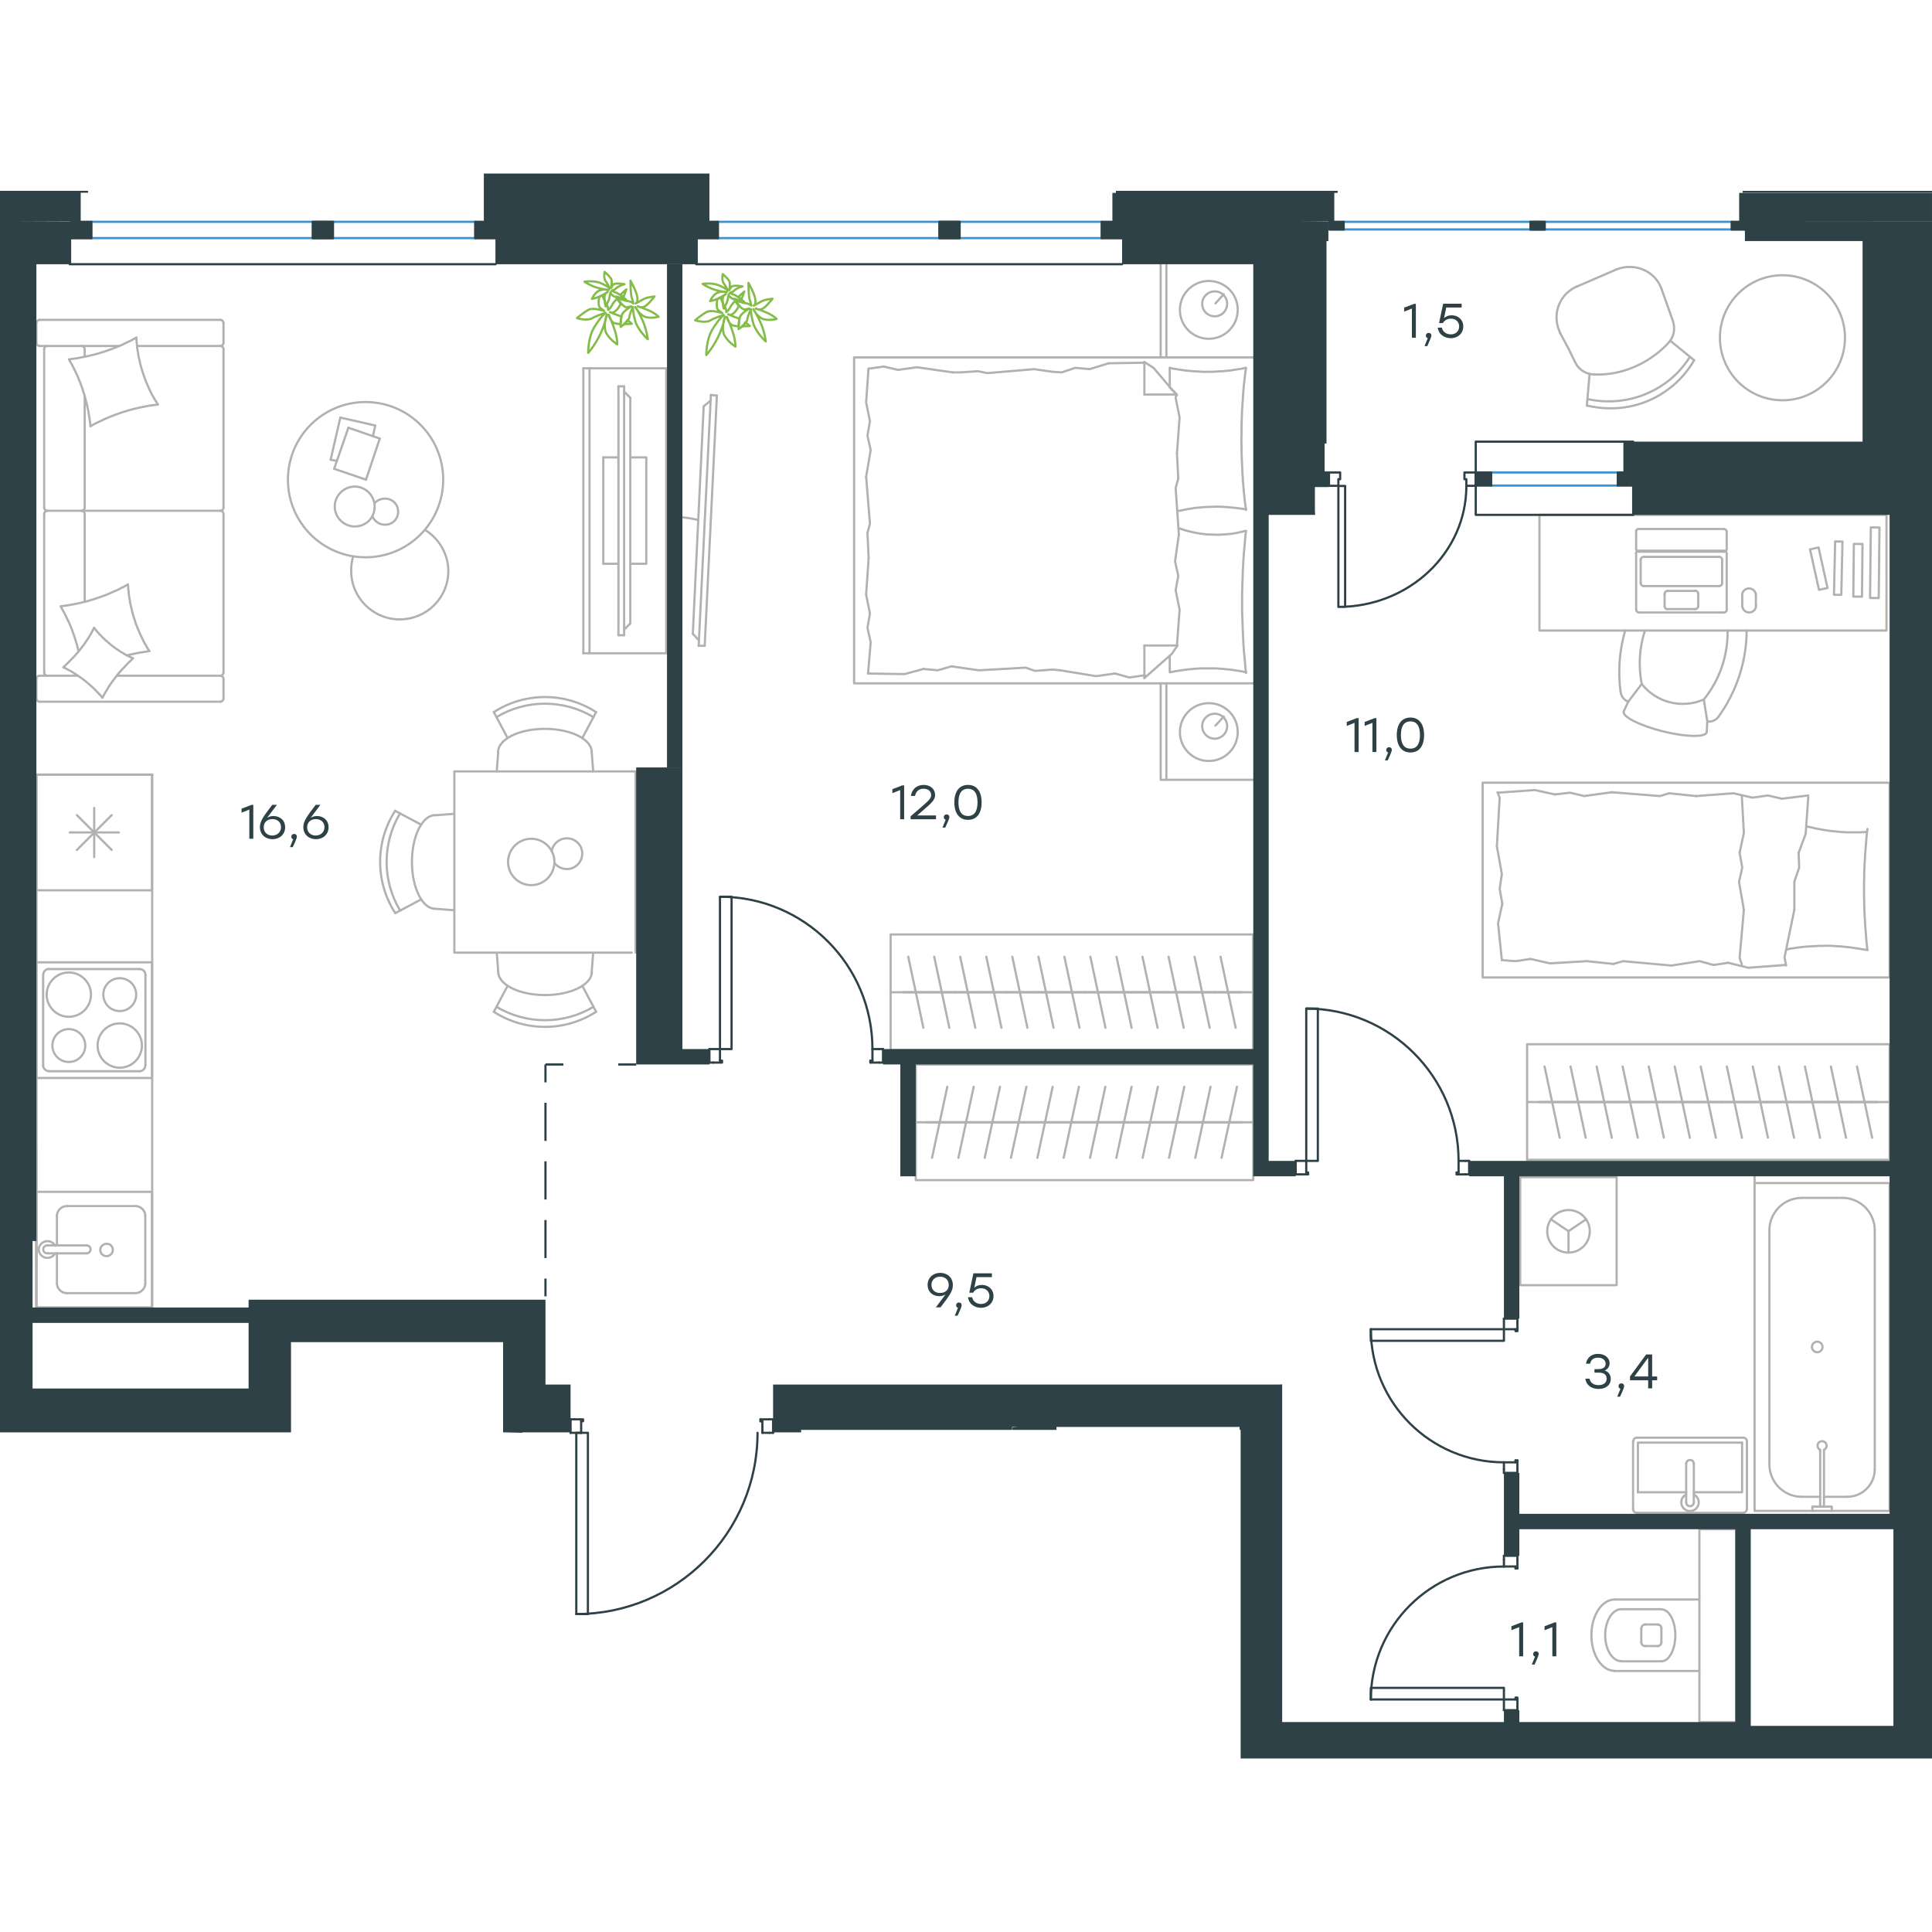 <?xml version="1.0" encoding="utf-8"?>
<!-- Generator: Adobe Illustrator 26.5.0, SVG Export Plug-In . SVG Version: 6.00 Build 0)  -->
<svg version="1.1" id="Слой_1" xmlns="http://www.w3.org/2000/svg" xmlns:xlink="http://www.w3.org/1999/xlink" x="0px" y="0px"
	 viewBox="0 0 1316.5 1080" style="enable-background:new 0 0 1316.5 1080;" xml:space="preserve" width="200" height="200">
<style type="text/css">
	.st0{fill:none;stroke:#B2B1B0;stroke-width:1.5;stroke-linecap:round;stroke-linejoin:round;stroke-miterlimit:10;}
	.st1{fill:none;stroke:#B2B1B0;stroke-width:1.5;stroke-linecap:round;stroke-linejoin:round;stroke-miterlimit:10.001;}
	.st2{fill:none;stroke:#B2B1B0;stroke-width:1.5;stroke-linecap:round;stroke-linejoin:round;stroke-miterlimit:22.926;}
	.st3{fill:none;stroke:#2D4146;stroke-width:1.5;stroke-linecap:round;stroke-linejoin:round;stroke-miterlimit:10;}
	.st4{fill:none;stroke:#2D4146;stroke-width:1.5;stroke-miterlimit:22.926;}
	.st5{fill:none;stroke:#2D4146;stroke-width:1.5;stroke-linecap:round;stroke-linejoin:round;stroke-miterlimit:22.926;}
	.st6{fill:none;stroke:#3C93D0;stroke-width:1.5;stroke-linecap:round;stroke-linejoin:round;stroke-miterlimit:22.926;}
	.st7{fill:#2D4146;}
	.st8{fill:none;stroke:#84BC4A;stroke-width:1.5;stroke-linecap:round;stroke-linejoin:round;stroke-miterlimit:22.926;}
</style>
<g>
	<line class="st0" x1="1258.7" y1="901.7" x2="1242.9" y2="901.7"/>
	<path class="st0" d="M1242.9,869.7c1.3-0.6,2-2.1,1.7-3.5s-1.6-2.4-3-2.4s-2.7,1-3,2.4s0.4,2.9,1.7,3.5"/>
	<line class="st0" x1="1242.9" y1="908.4" x2="1242.9" y2="869.7"/>
	<line class="st0" x1="1240.3" y1="908.4" x2="1240.3" y2="869.7"/>
	<line class="st0" x1="1235" y1="908.4" x2="1235" y2="911.3"/>
	<polyline class="st0" points="1235,908.4 1248.2,908.4 1248.2,911.3 	"/>
	<path class="st0" d="M1238.3,803.2c2,0,3.6-1.6,3.6-3.6s-1.6-3.6-3.6-3.6s-3.6,1.6-3.6,3.6C1234.7,801.6,1236.3,803.2,1238.3,803.2
		z"/>
	<path class="st0" d="M1258.7,901.7c10.4,0,18.8-8.4,18.8-18.8"/>
	<path class="st0" d="M1205.7,879.6c0,12.2,9.9,22.1,22.1,22.1"/>
	<path class="st0" d="M1277.5,720.1c0-12.2-9.9-22.1-22.1-22.1"/>
	<path class="st0" d="M1227.8,698c-12.2,0-22.1,9.9-22.1,22.1"/>
	<line class="st0" x1="1227.8" y1="901.7" x2="1240.3" y2="901.7"/>
	<line class="st0" x1="1277.5" y1="882.9" x2="1277.5" y2="720.1"/>
	<line class="st0" x1="1255.4" y1="698" x2="1227.8" y2="698"/>
	<line class="st0" x1="1205.7" y1="720.1" x2="1205.7" y2="879.6"/>
	<rect x="1195.6" y="687.9" class="st0" width="92" height="223.4"/>
	<path class="st0" d="M1121.1,988.7c-1.5,0-2.6,1.2-2.6,2.6"/>
	<path class="st0" d="M1118.4,1000.8c0,1.5,1.2,2.6,2.6,2.6"/>
	<path class="st0" d="M1132.1,991.3c0-1.5-1.2-2.6-2.6-2.6"/>
	<path class="st0" d="M1129.5,1003.4c1.5,0,2.6-1.2,2.6-2.6"/>
	<line class="st0" x1="1129.5" y1="988.7" x2="1121.1" y2="988.7"/>
	<line class="st0" x1="1118.4" y1="991.3" x2="1118.4" y2="1000.8"/>
	<line class="st0" x1="1121.1" y1="1003.4" x2="1129.5" y2="1003.4"/>
	<line class="st0" x1="1132.1" y1="1000.8" x2="1132.1" y2="991.3"/>
	<path class="st0" d="M1132.1,1013.8c5.2,0,9.5-7.9,9.5-17.7s-4.2-17.7-9.5-17.7"/>
	<line class="st0" x1="1104.8" y1="978.3" x2="1132.1" y2="978.3"/>
	<path class="st0" d="M1104.8,978.3c-6.1,0-11,7.9-11,17.7s4.9,17.7,11,17.7"/>
	<line class="st0" x1="1104.8" y1="1013.8" x2="1132.1" y2="1013.8"/>
	<path class="st0" d="M1100.2,971.7c-8.7,0-15.8,10.9-15.8,24.3c0,13.4,7.1,24.3,15.8,24.3"/>
	<line class="st0" x1="1100.2" y1="971.7" x2="1158" y2="971.7"/>
	<line class="st0" x1="1100.2" y1="1020.4" x2="1158" y2="1020.4"/>
	<rect x="1158" y="923.8" class="st0" width="25" height="131.4"/>
	<line class="st0" x1="1149" y1="898.6" x2="1116.1" y2="898.6"/>
	<polyline class="st0" points="1154.2,898.6 1187.1,898.6 1187.1,864.8 	"/>
	<polyline class="st0" points="1187.1,864.8 1116.1,864.8 1116.1,898.6 	"/>
	<path class="st0" d="M1115.5,861.4c-1.5,0-2.6,1.2-2.6,2.6"/>
	<path class="st0" d="M1190.4,864c0-1.5-1.2-2.6-2.6-2.6"/>
	<path class="st0" d="M1112.8,910c0,1.5,1.2,2.6,2.6,2.6"/>
	<path class="st0" d="M1187.7,912.6c1.5,0,2.6-1.2,2.6-2.6"/>
	<path class="st0" d="M1154.2,879.2c0-1.5-1.2-2.6-2.6-2.6c-1.5,0-2.6,1.2-2.6,2.6"/>
	<line class="st0" x1="1149" y1="905.5" x2="1149" y2="879.2"/>
	<path class="st0" d="M1149,905.5c0,1.5,1.2,2.6,2.6,2.6c1.5,0,2.6-1.2,2.6-2.6"/>
	<line class="st0" x1="1154.2" y1="905.5" x2="1154.2" y2="879.2"/>
	<path class="st0" d="M1149,900.1c-2.5,1.2-3.8,4-3.2,6.7c0.6,2.7,3,4.6,5.8,4.6s5.2-1.9,5.8-4.6c0.6-2.7-0.7-5.5-3.2-6.7"/>
	<line class="st0" x1="1112.8" y1="910" x2="1112.8" y2="864"/>
	<line class="st0" x1="1115.5" y1="861.4" x2="1187.7" y2="861.4"/>
	<line class="st0" x1="1190.4" y1="864" x2="1190.4" y2="910"/>
	<line class="st0" x1="1187.7" y1="912.6" x2="1115.5" y2="912.6"/>
	<polyline class="st0" points="1080.8,712.6 1068.8,720.7 1056.8,712.6 	"/>
	<line class="st0" x1="1068.8" y1="720.7" x2="1068.8" y2="735.2"/>
	<path class="st0" d="M1068.8,706.3c-8,0-14.5,6.5-14.5,14.5s6.5,14.5,14.5,14.5s14.5-6.5,14.5-14.5
		C1083.3,712.7,1076.8,706.3,1068.8,706.3z"/>
	<rect x="1035.9" y="683.9" class="st0" width="65.7" height="73.6"/>
	<polyline class="st0" points="24.8,409.6 24.8,777.9 24.8,409.6 103.7,409.6 	"/>
	<polyline class="st0" points="24.8,777.9 24.8,409.6 103.7,409.6 	"/>
	<path class="st0" d="M81.6,579.1c-8.3,0-15.1,6.8-15.1,15.1s6.8,15.1,15.1,15.1s15.1-6.8,15.1-15.1
		C96.7,585.9,89.9,579.1,81.6,579.1z"/>
	<path class="st0" d="M81.6,548.3c-6.2,0-11.2,5-11.2,11.2s5,11.2,11.2,11.2s11.2-5,11.2-11.2C92.8,553.3,87.8,548.3,81.6,548.3z"/>
	<path class="st0" d="M46.9,544.4c-8.3,0-15.1,6.8-15.1,15.1s6.8,15.1,15.1,15.1S62,567.9,62,559.5C62,551.2,55.2,544.4,46.9,544.4z
		"/>
	<path class="st0" d="M46.9,583c-6.2,0-11.2,5-11.2,11.2s5,11.2,11.2,11.2s11.2-5,11.2-11.2C58.1,588,53.1,583,46.9,583z"/>
	<path class="st0" d="M99.1,546c0-2.2-1.8-3.9-3.9-3.9"/>
	<path class="st0" d="M95.1,611.7c2.2,0,3.9-1.8,3.9-3.9"/>
	<path class="st0" d="M33.4,542c-2.2,0-3.9,1.8-3.9,3.9"/>
	<path class="st0" d="M29.4,607.7c0,2.2,1.8,3.9,3.9,3.9"/>
	<line class="st0" x1="99.1" y1="546" x2="99.1" y2="607.8"/>
	<line class="st0" x1="33.4" y1="542.1" x2="95.1" y2="542.1"/>
	<line class="st0" x1="29.4" y1="607.8" x2="29.4" y2="546"/>
	<line class="st0" x1="95.1" y1="611.7" x2="33.4" y2="611.7"/>
	<rect x="24.8" y="537.5" class="st0" width="78.8" height="78.8"/>
	<line class="st0" x1="52.4" y1="437.2" x2="76.1" y2="460.9"/>
	<line class="st0" x1="52.4" y1="460.9" x2="76.1" y2="437.2"/>
	<line class="st0" x1="64.2" y1="432.3" x2="64.2" y2="465.8"/>
	<line class="st0" x1="47.5" y1="449" x2="81" y2="449"/>
	<rect x="24.8" y="409.6" class="st0" width="78.8" height="78.8"/>
	<line class="st0" x1="103.7" y1="409.6" x2="103.7" y2="772.7"/>
	<line class="st0" x1="24.8" y1="743.8" x2="24.8" y2="664.9"/>
	<path class="st0" d="M272.6,436c-12.2,20.4-12.2,45.8,0,66.1"/>
	<path class="st0" d="M269.3,434.2c-13.7,21.2-13.7,48.5,0,69.7"/>
	<line class="st0" x1="287" y1="443.7" x2="269.3" y2="434.3"/>
	<line class="st0" x1="287" y1="494.6" x2="269.3" y2="504"/>
	<line class="st0" x1="296.5" y1="501" x2="309.6" y2="502"/>
	<line class="st0" x1="296.5" y1="437.3" x2="309.6" y2="436.3"/>
	<path class="st0" d="M296.5,437.2c-8.7,0-15.8,14.3-15.8,31.9s7.1,31.9,15.8,31.9"/>
	<path class="st0" d="M404.4,370.4c-20.4-12.2-45.8-12.2-66.1,0"/>
	<path class="st0" d="M406.2,367c-21.2-13.7-48.5-13.7-69.7,0"/>
	<line class="st0" x1="396.8" y1="384.7" x2="406.2" y2="367"/>
	<line class="st0" x1="345.9" y1="384.7" x2="336.5" y2="367"/>
	<line class="st0" x1="339.5" y1="394.2" x2="338.5" y2="407.4"/>
	<line class="st0" x1="403.2" y1="394.2" x2="404.2" y2="407.4"/>
	<path class="st0" d="M403.2,394.2c0-8.7-14.3-15.8-31.9-15.8s-31.9,7.1-31.9,15.8"/>
	<path class="st0" d="M338.3,567.8c20.4,12.2,45.8,12.2,66.1,0"/>
	<path class="st0" d="M336.5,571.2c21.2,13.7,48.5,13.7,69.7,0"/>
	<line class="st0" x1="345.9" y1="553.5" x2="336.5" y2="571.2"/>
	<line class="st0" x1="396.8" y1="553.5" x2="406.2" y2="571.2"/>
	<line class="st0" x1="403.2" y1="544" x2="404.2" y2="530.9"/>
	<line class="st0" x1="339.5" y1="544" x2="338.5" y2="530.9"/>
	<path class="st0" d="M339.5,544c0,8.7,14.3,15.8,31.9,15.8s31.9-7.1,31.9-15.8"/>
	<path class="st0" d="M377.7,469.6c2.9,4,8.3,5.5,12.9,3.4s7-7.1,5.9-11.9c-1.1-4.9-5.5-8.3-10.5-8.1c-5,0.1-9.2,3.8-10.1,8.7"/>
	<path class="st0" d="M377.8,469.1c0-8.7-7.1-15.8-15.8-15.8c-8.7,0-15.8,7.1-15.8,15.8c0,8.7,7.1,15.8,15.8,15.8
		C370.7,484.9,377.8,477.8,377.8,469.1z"/>
	<polyline class="st0" points="433.1,530.9 433.1,407.4 309.6,407.4 309.6,530.9 430.5,530.9 	"/>
	<g>
		<line class="st0" x1="81.1" y1="117.5" x2="27" y2="117.5"/>
		<line class="st0" x1="57.7" y1="227.6" x2="57.7" y2="151.5"/>
		<line class="st0" x1="53.1" y1="342.2" x2="27" y2="342.2"/>
		<polyline class="st0" points="43.2,336.4 44.1,336.9 45.1,337.4 46,337.9 47,338.4 47.9,338.9 48.8,339.4 49.7,340 50.6,340.5 
			51.5,341.1 52.4,341.7 53.3,342.3 54.1,342.9 55,343.5 55.9,344.1 56.7,344.7 57.6,345.4 58.4,346 59.2,346.7 60,347.4 
			60.8,348.1 61.6,348.8 62.4,349.5 63.2,350.2 64,350.9 64.7,351.7 65.5,352.4 66.2,353.2 67,354 67.7,354.8 68.4,355.5 
			69.1,356.4 69.8,357.2 		"/>
		<polyline class="st0" points="86.9,328.3 87.8,328 88.7,327.8 90.6,327.4 92.4,327 94.4,326.6 96.3,326.3 98.1,326 100,325.7 
			100.9,325.5 101.8,325.4 		"/>
		<polyline class="st0" points="64.1,309.6 63.6,310.5 63.1,311.5 62.6,312.4 62.1,313.4 61.6,314.3 61,315.2 60.5,316.1 59.9,317 
			59.3,317.9 58.7,318.8 58.1,319.7 57.5,320.5 56.9,321.4 56.2,322.2 55.6,323.1 54.9,323.9 53.6,325.6 52.2,327.2 50.8,328.8 
			49.3,330.4 47.8,331.9 46.3,333.4 44.8,334.9 43.2,336.4 		"/>
		<polyline class="st0" points="92.9,111.8 91.6,112.5 90.2,113.3 88.9,114 87.5,114.6 86.1,115.3 84.8,115.9 83.4,116.6 82,117.2 
			80.6,117.8 79.2,118.4 77.8,118.9 76.4,119.5 74.9,120 73.5,120.5 72.1,121 70.6,121.5 69.2,121.9 67.7,122.4 66.3,122.8 
			64.8,123.2 63.3,123.6 61.9,123.9 60.4,124.3 58.9,124.6 57.4,124.9 55.9,125.2 54.4,125.5 53,125.8 51.5,126 50,126.2 
			48.5,126.4 47,126.6 47.7,127.9 48.4,129.2 49.2,130.5 49.8,131.8 50.5,133.2 51.2,134.5 51.8,135.9 52.5,137.2 53.1,138.6 
			53.6,140 54.2,141.4 54.8,142.8 55.3,144.2 55.8,145.6 56.3,147 56.7,148.5 57.2,149.9 57.6,151.3 58,152.8 58.4,154.2 
			58.8,155.7 59.2,157.2 59.5,158.7 59.8,160.1 60.1,161.6 60.4,163.1 60.6,164.6 60.9,166.1 61.1,167.6 61.3,169.1 61.5,170.7 
			61.6,172.2 		"/>
		<polyline class="st0" points="101.8,325.4 101,324.2 100.2,322.9 99.5,321.6 98.7,320.3 98,319 97.3,317.6 96.7,316.3 96,314.9 
			95.4,313.6 94.8,312.2 94.2,310.8 93.6,309.4 93.1,308 92.5,306.6 92.1,305.2 91.6,303.7 91.1,302.3 90.7,300.8 90.3,299.4 
			89.9,297.9 89.6,296.4 89.2,294.9 88.9,293.5 88.6,292 88.4,290.5 88.1,289 87.9,287.5 87.7,286 87.6,284.5 87.4,283 87.3,281.4 
			87.2,279.9 		"/>
		<polyline class="st0" points="86.9,280.2 85.5,280.9 84.2,281.7 82.9,282.3 81.5,283 80.2,283.7 78.8,284.3 77.4,284.9 
			76.1,285.5 74.7,286.1 73.3,286.7 71.9,287.3 70.5,287.8 69.1,288.3 67.7,288.8 66.2,289.3 64.8,289.8 63.4,290.2 61.9,290.7 
			60.5,291.1 59,291.5 57.6,291.9 56.1,292.2 54.6,292.6 53.2,292.9 51.7,293.2 50.2,293.5 48.7,293.8 47.3,294 45.8,294.3 
			44.3,294.5 42.8,294.7 41.3,294.9 42.3,296.7 43.3,298.5 44.3,300.4 45.2,302.2 46.1,304.1 47,305.9 47.8,307.8 48.6,309.7 
			49.3,311.6 50,313.6 50.7,315.5 51.3,317.5 51.9,319.4 52.5,321.4 53,323.4 53.5,325.5 		"/>
		<polyline class="st0" points="107.6,157.4 106.8,156.1 106,154.8 105.2,153.6 104.5,152.2 103.7,150.9 103,149.6 102.4,148.3 
			101.7,146.9 101.1,145.5 100.5,144.1 99.9,142.7 99.3,141.3 98.8,139.9 98.3,138.5 97.8,137.1 97.3,135.7 96.9,134.2 96.4,132.8 
			96,131.3 95.6,129.8 95.3,128.4 95,126.9 94.6,125.4 94.3,123.9 94.1,122.4 93.8,120.9 93.6,119.4 93.4,117.9 93.3,116.4 
			93.1,114.9 93,113.3 92.9,111.8 		"/>
		<polyline class="st0" points="69.8,357.2 70.3,356.2 70.8,355.3 71.4,354.3 71.9,353.4 72.5,352.4 73,351.5 73.6,350.6 
			74.1,349.7 74.7,348.8 75.3,347.9 75.9,347.1 76.5,346.2 77.8,344.5 79.1,342.8 80.4,341.1 81.8,339.5 83.2,337.9 84.7,336.4 
			86.1,334.8 87.6,333.3 89.2,331.8 90.7,330.3 89.8,329.9 88.8,329.5 87.9,329 86.9,328.6 86,328.1 85.1,327.6 84.2,327 
			83.3,326.5 82.4,326 81.5,325.4 80.6,324.8 79.7,324.2 78.8,323.6 78,323 77.1,322.3 76.3,321.7 75.4,321 74.6,320.3 73.8,319.6 
			73,318.9 72.2,318.2 71.4,317.5 70.6,316.7 69.8,316 69.1,315.2 68.3,314.4 67.6,313.7 66.9,312.9 66.2,312.1 65.4,311.2 
			64.8,310.4 64.1,309.6 		"/>
		<polyline class="st0" points="61.6,172.2 63,171.4 64.3,170.7 65.6,170 67,169.4 68.4,168.7 69.7,168.1 71.1,167.4 72.5,166.8 
			73.9,166.2 75.3,165.6 76.7,165.1 78.2,164.5 79.6,164 81,163.5 82.4,163 83.9,162.5 85.3,162.1 86.8,161.6 88.2,161.2 
			89.7,160.8 91.2,160.4 92.6,160.1 94.1,159.7 95.6,159.4 97.1,159.1 98.6,158.8 100.1,158.5 101.6,158.2 103.1,158 104.6,157.8 
			106.1,157.6 107.6,157.4 		"/>
		<path class="st0" d="M57.7,232c0-1.2-1-2.2-2.2-2.2"/>
		<line class="st0" x1="57.7" y1="232" x2="57.7" y2="291.8"/>
		<path class="st0" d="M57.7,119.7c0-1.2-1-2.2-2.2-2.2"/>
		<path class="st0" d="M55.5,229.8c1.2,0,2.2-1,2.2-2.2"/>
		<line class="st0" x1="57.7" y1="124.9" x2="57.7" y2="119.7"/>
		<path class="st0" d="M30.1,340c0,1.2,1,2.2,2.2,2.2"/>
		<path class="st0" d="M150.1,342.2c1.2,0,2.2-1,2.2-2.2"/>
		<path class="st0" d="M32.3,229.8c-1.2,0-2.2,1-2.2,2.2"/>
		<path class="st0" d="M152.3,232c0-1.2-1-2.2-2.2-2.2"/>
		<line class="st0" x1="30.1" y1="232" x2="30.1" y2="340"/>
		<line class="st0" x1="152.3" y1="340" x2="152.3" y2="232"/>
		<path class="st0" d="M32.3,117.5c-1.2,0-2.2,1-2.2,2.2"/>
		<path class="st0" d="M152.3,119.7c0-1.2-1-2.2-2.2-2.2"/>
		<path class="st0" d="M24.8,115.3c0,1.2,1,2.2,2.2,2.2"/>
		<path class="st0" d="M30.1,227.6c0,1.2,1,2.2,2.2,2.2"/>
		<path class="st0" d="M150.1,229.8c1.2,0,2.2-1,2.2-2.2"/>
		<path class="st0" d="M150.1,359.9c1.2,0,2.2-1,2.2-2.2"/>
		<path class="st0" d="M152.3,344.4c0-1.2-1-2.2-2.2-2.2"/>
		<path class="st0" d="M24.8,357.7c0,1.2,1,2.2,2.2,2.2"/>
		<path class="st0" d="M27,342.2c-1.2,0-2.2,1-2.2,2.2"/>
		<path class="st0" d="M27,99.7c-1.2,0-2.2,1-2.2,2.2"/>
		<path class="st0" d="M150.1,117.5c1.2,0,2.2-1,2.2-2.2"/>
		<path class="st0" d="M152.3,101.9c0-1.2-1-2.2-2.2-2.2"/>
		<line class="st0" x1="30.1" y1="227.6" x2="30.1" y2="119.7"/>
		<line class="st0" x1="150.1" y1="229.8" x2="32.3" y2="229.8"/>
		<line class="st0" x1="152.3" y1="119.7" x2="152.3" y2="227.6"/>
		<line class="st0" x1="27" y1="359.9" x2="150.1" y2="359.9"/>
		<line class="st0" x1="152.3" y1="357.7" x2="152.3" y2="344.4"/>
		<line class="st0" x1="150.1" y1="342.2" x2="79.8" y2="342.2"/>
		<line class="st0" x1="24.8" y1="344.4" x2="24.8" y2="357.7"/>
		<line class="st0" x1="93.6" y1="117.5" x2="150.1" y2="117.5"/>
		<line class="st0" x1="152.3" y1="115.3" x2="152.3" y2="101.9"/>
		<line class="st0" x1="150.1" y1="99.7" x2="27" y2="99.7"/>
		<line class="st0" x1="24.8" y1="101.9" x2="24.8" y2="115.3"/>
	</g>
	<line class="st0" x1="631.4" y1="646.5" x2="649.3" y2="646.5"/>
	<line class="st0" x1="645.5" y1="622.3" x2="635.1" y2="670.7"/>
	<line class="st0" x1="649.3" y1="646.5" x2="667.2" y2="646.5"/>
	<line class="st0" x1="663.5" y1="622.3" x2="653.1" y2="670.7"/>
	<line class="st0" x1="667.2" y1="646.5" x2="685.2" y2="646.5"/>
	<line class="st0" x1="681.4" y1="622.3" x2="671" y2="670.7"/>
	<line class="st0" x1="685.2" y1="646.5" x2="703.1" y2="646.5"/>
	<line class="st0" x1="699.4" y1="622.3" x2="688.9" y2="670.7"/>
	<line class="st0" x1="703.1" y1="646.5" x2="721" y2="646.5"/>
	<line class="st0" x1="717.3" y1="622.3" x2="706.9" y2="670.7"/>
	<line class="st0" x1="721" y1="646.5" x2="739" y2="646.5"/>
	<line class="st0" x1="735.2" y1="622.3" x2="724.8" y2="670.7"/>
	<line class="st0" x1="624" y1="646.5" x2="854" y2="646.5"/>
	<line class="st0" x1="739" y1="646.5" x2="756.9" y2="646.5"/>
	<line class="st0" x1="753.2" y1="622.3" x2="742.8" y2="670.7"/>
	<line class="st0" x1="756.9" y1="646.5" x2="774.9" y2="646.5"/>
	<line class="st0" x1="771.1" y1="622.3" x2="760.7" y2="670.7"/>
	<line class="st0" x1="774.9" y1="646.5" x2="792.8" y2="646.5"/>
	<line class="st0" x1="789" y1="622.3" x2="778.6" y2="670.7"/>
	<line class="st0" x1="792.8" y1="646.5" x2="810.7" y2="646.5"/>
	<line class="st0" x1="807" y1="622.3" x2="796.6" y2="670.7"/>
	<line class="st0" x1="810.7" y1="646.5" x2="828.7" y2="646.5"/>
	<line class="st0" x1="824.9" y1="622.3" x2="814.5" y2="670.7"/>
	<line class="st0" x1="828.7" y1="646.5" x2="846.6" y2="646.5"/>
	<line class="st0" x1="842.9" y1="622.3" x2="832.4" y2="670.7"/>
	<rect x="624" y="607.1" class="st0" width="230" height="78.8"/>
	<g>
		<line class="st0" x1="779.8" y1="128.9" x2="755.4" y2="129.3"/>
		<polyline class="st0" points="802,190.6 803.8,166.2 801.1,152.9 801.5,150.6 		"/>
		<polyline class="st0" points="802,321.6 803.8,297.2 801.1,283.9 		"/>
		<polyline class="st0" points="803.3,246.1 801.1,214.2 802.9,207.9 		"/>
		<polyline class="st0" points="801.1,283.9 802.9,274.1 800.7,264.3 803.3,246.1 		"/>
		<line class="st0" x1="802.9" y1="207.9" x2="802" y2="190.6"/>
		<polyline class="st0" points="797.1,132.4 798.7,132.8 800.3,133.1 801.9,133.3 803.5,133.6 805.1,133.8 806.7,134.1 808.3,134.3 
			810,134.4 811.6,134.6 813.2,134.7 814.8,134.8 816.5,134.9 818.1,135 819.7,135.1 821.3,135.1 822.8,135.1 824.5,135.1 
			826.2,135.1 827.8,135 829.4,134.9 831.1,134.8 832.7,134.7 834.3,134.6 835.9,134.4 837.5,134.3 839.1,134.1 840.7,133.8 
			842.3,133.6 843.9,133.3 845.4,133.1 847,132.8 848.6,132.4 		"/>
		<polyline class="st0" points="849.1,132.4 848.6,135.4 848.3,138.4 847.9,141.4 847.6,144.4 847.3,147.4 847.1,150.4 846.9,153.5 
			846.7,156.5 846.5,159.5 846.3,162.5 846.2,165.5 846.1,168.6 846,171.6 846,174.7 846,177.8 845.9,180.8 845.9,183.1 846,185.5 
			846,187.8 846,190.1 846.1,192.4 846.2,194.8 846.3,197.1 846.4,199.4 846.5,201.8 846.6,204.1 846.8,206.5 846.9,208.8 
			847.1,211.1 847.3,213.5 847.5,215.8 847.7,218.1 848,220.9 848.3,223.7 848.7,226.5 849.1,229.2 		"/>
		<polyline class="st0" points="722.5,338.5 746.9,342.5 759.8,340.7 		"/>
		<polyline class="st0" points="759.8,340.7 769.6,343.4 779.3,342 780.2,342 		"/>
		<line class="st0" x1="717.2" y1="338" x2="722.5" y2="338.5"/>
		<polyline class="st0" points="654.5,336.7 667,338.5 699,336.7 705.2,338.9 717.2,338 		"/>
		<polyline class="st0" points="591.5,340.7 616.4,341.1 629.2,337.6 		"/>
		<polyline class="st0" points="629.2,337.6 639,338.5 648.3,335.8 654.5,336.7 		"/>
		<polyline class="st0" points="649.2,135.5 624.8,132 611.9,133.8 		"/>
		<polyline class="st0" points="611.9,133.8 602.2,131.5 592.4,132.9 		"/>
		<line class="st0" x1="654.5" y1="135.5" x2="649.2" y2="135.5"/>
		<polyline class="st0" points="717.2,135.1 704.7,133.3 672.8,136 666.5,134.7 654.5,135.5 		"/>
		<line class="st0" x1="755.4" y1="129.3" x2="742.5" y2="133.3"/>
		<polyline class="st0" points="742.5,133.3 732.7,132.4 723.4,135.5 717.2,135.1 		"/>
		<polyline class="st0" points="849.1,228.8 844.1,228.1 841.6,227.8 839.1,227.6 837.9,227.5 836.7,227.3 835.5,227.3 834.3,227.2 
			833.1,227.1 831.9,227.1 830.7,227 829.5,227 827.8,227 826,227.1 824.3,227.1 822.6,227.2 820.9,227.3 819.2,227.4 817.5,227.6 
			815.8,227.7 814.1,227.9 812.4,228.2 810.8,228.4 809.1,228.7 807.4,229 805.8,229.4 804.1,229.7 802.4,230.1 		"/>
		<polyline class="st0" points="849.1,339.8 847.5,339.5 845.9,339.2 844.3,338.9 842.7,338.7 841,338.4 839.4,338.2 837.8,338 
			836.2,337.8 834.6,337.7 832.9,337.5 831.3,337.4 829.7,337.3 828.1,337.2 826.5,337.2 824.9,337.2 823.3,337.2 821.6,337.2 
			820,337.2 818.3,337.2 816.7,337.3 815.1,337.4 813.5,337.5 811.9,337.7 810.3,337.8 808.7,338 807.1,338.2 805.5,338.4 
			803.9,338.7 802.3,338.9 800.7,339.2 799.1,339.5 797.5,339.8 		"/>
		<polyline class="st0" points="803,241.6 804.7,242.1 806.3,242.7 807.9,243.2 809.5,243.6 811.1,244 812.7,244.4 814.3,244.7 
			815.9,245 817.5,245.3 819.1,245.5 820.7,245.7 822.3,245.9 824,246 825.6,246 827.3,246.1 829.1,246.1 830.3,246.1 831.6,246.1 
			832.8,246 834.1,245.9 835.3,245.9 836.5,245.7 837.8,245.6 839,245.5 840.2,245.3 841.4,245.1 842.7,244.9 843.9,244.6 
			845.1,244.4 846.3,244.1 847.4,243.8 848.6,243.5 		"/>
		<polyline class="st0" points="849.1,243.5 848.7,246.4 848.4,249.4 848.2,252.4 847.9,255.5 847.6,258.5 847.4,261.5 847.2,264.5 
			847.1,267.5 846.9,270.5 846.8,273.5 846.7,276.6 846.6,279.6 846.5,282.7 846.4,285.7 846.4,288.8 846.4,291.9 846.4,294.9 
			846.4,297.9 846.5,300.9 846.6,303.9 846.7,306.9 846.8,310 846.9,313 847.1,316.1 847.2,319.1 847.4,322.1 847.6,325.2 
			847.9,328.2 848.2,331.2 848.4,334.2 848.7,337.3 849.1,340.3 		"/>
		<polyline class="st0" points="591.9,262.1 590.2,287 592.8,299.8 		"/>
		<polyline class="st0" points="592.8,299.8 591.1,309.6 593.3,319.4 591.5,340.7 		"/>
		<polyline class="st0" points="591.8,132.9 590.2,156 592.8,168.8 		"/>
		<polyline class="st0" points="590.2,206.6 592.8,238.6 591.1,244.8 		"/>
		<polyline class="st0" points="592.8,168.8 591.1,178.6 593.3,188.4 590.2,206.6 		"/>
		<line class="st0" x1="591.1" y1="244.8" x2="591.9" y2="262.1"/>
		<line class="st0" x1="779.8" y1="343.8" x2="779.8" y2="321.6"/>
		<polyline class="st0" points="802,151.1 786,132.4 779.8,128.4 		"/>
		<line class="st0" x1="802" y1="321.6" x2="779.8" y2="321.6"/>
		<line class="st0" x1="797.1" y1="132.4" x2="797.1" y2="145.4"/>
		<polyline class="st0" points="779.8,343.8 798.4,327.4 802.4,321.6 		"/>
		<line class="st0" x1="779.8" y1="128.4" x2="779.8" y2="150.6"/>
		<polyline class="st0" points="797.1,145.8 802,150.6 779.8,150.6 		"/>
		<line class="st0" x1="797.1" y1="328.6" x2="797.1" y2="339.8"/>
		<line class="st0" x1="828.2" y1="88.5" x2="833.9" y2="82.2"/>
		<path class="st0" d="M827.7,80.3c-4.7,0-8.5,3.8-8.5,8.5s3.8,8.5,8.5,8.5s8.5-3.8,8.5-8.5S832.5,80.3,827.7,80.3z"/>
		<path class="st0" d="M823.7,73.2c-10.9,0-19.7,8.8-19.7,19.7s8.8,19.7,19.7,19.7s19.7-8.8,19.7-19.7
			C843.5,82,834.6,73.2,823.7,73.2z"/>
		<line class="st0" x1="828.2" y1="376.2" x2="833.9" y2="370"/>
		<path class="st0" d="M827.7,368.1c-4.7,0-8.5,3.8-8.5,8.5s3.8,8.5,8.5,8.5s8.5-3.8,8.5-8.5S832.5,368.1,827.7,368.1z"/>
		<path class="st0" d="M823.7,360.9c-10.9,0-19.7,8.8-19.7,19.7c0,10.9,8.8,19.7,19.7,19.7s19.7-8.8,19.7-19.7
			C843.5,369.7,834.6,360.9,823.7,360.9z"/>
		<line class="st0" x1="794.8" y1="125.3" x2="794.8" y2="59.6"/>
		<line class="st0" x1="794.8" y1="413.1" x2="794.8" y2="347.4"/>
		<polyline class="st0" points="854,59.6 790.9,59.6 790.9,125.3 		"/>
		<line class="st0" x1="856.6" y1="125.3" x2="856.6" y2="59.6"/>
		<polyline class="st0" points="854,413.1 790.9,413.1 790.9,347.4 		"/>
		<polyline class="st0" points="854,125.3 582,125.3 582,347.4 854,347.4 		"/>
		<line class="st0" x1="856.6" y1="204.1" x2="856.6" y2="125.3"/>
	</g>
	<line class="st0" x1="615.2" y1="557.9" x2="632.9" y2="557.9"/>
	<line class="st0" x1="629.2" y1="582.1" x2="618.9" y2="533.7"/>
	<line class="st0" x1="632.9" y1="557.9" x2="650.6" y2="557.9"/>
	<line class="st0" x1="646.9" y1="582.1" x2="636.6" y2="533.7"/>
	<line class="st0" x1="650.6" y1="557.9" x2="668.4" y2="557.9"/>
	<line class="st0" x1="664.6" y1="582.1" x2="654.3" y2="533.7"/>
	<line class="st0" x1="668.4" y1="557.9" x2="686.1" y2="557.9"/>
	<line class="st0" x1="682.4" y1="582.1" x2="672.1" y2="533.7"/>
	<line class="st0" x1="686.1" y1="557.9" x2="703.8" y2="557.9"/>
	<line class="st0" x1="700.1" y1="582.1" x2="689.8" y2="533.7"/>
	<line class="st0" x1="703.8" y1="557.9" x2="721.6" y2="557.9"/>
	<line class="st0" x1="717.9" y1="582.1" x2="707.6" y2="533.7"/>
	<line class="st0" x1="721.6" y1="557.9" x2="739.3" y2="557.9"/>
	<line class="st0" x1="735.6" y1="582.1" x2="725.3" y2="533.7"/>
	<line class="st0" x1="606.9" y1="557.9" x2="854" y2="557.9"/>
	<line class="st0" x1="739.3" y1="557.9" x2="757.1" y2="557.9"/>
	<line class="st0" x1="753.3" y1="582.1" x2="743" y2="533.7"/>
	<line class="st0" x1="757.1" y1="557.9" x2="774.8" y2="557.9"/>
	<line class="st0" x1="771.1" y1="582.1" x2="760.8" y2="533.7"/>
	<line class="st0" x1="774.8" y1="557.9" x2="792.5" y2="557.9"/>
	<line class="st0" x1="788.8" y1="582.1" x2="778.5" y2="533.7"/>
	<line class="st0" x1="792.5" y1="557.9" x2="810.3" y2="557.9"/>
	<line class="st0" x1="806.6" y1="582.1" x2="796.3" y2="533.7"/>
	<line class="st0" x1="810.3" y1="557.9" x2="828" y2="557.9"/>
	<line class="st0" x1="824.3" y1="582.1" x2="814" y2="533.7"/>
	<line class="st0" x1="828" y1="557.9" x2="845.8" y2="557.9"/>
	<line class="st0" x1="842" y1="582.1" x2="831.7" y2="533.7"/>
	<rect x="606.9" y="518.5" class="st0" width="247" height="78.8"/>
	<g>
		<polyline class="st0" points="1272.5,529.1 1269.1,528.6 1265.6,528 1263.9,527.8 1262.2,527.5 1260.4,527.3 1258.7,527.1 
			1256.9,526.9 1255.2,526.7 1253.5,526.6 1251.7,526.5 1250,526.4 1248.3,526.3 1246.6,526.2 1244.9,526.2 1243.1,526.2 
			1241.3,526.3 1239.5,526.3 1237.7,526.4 1235.9,526.5 1234.1,526.6 1232.3,526.7 1230.5,526.8 1228.8,527 1227,527.2 
			1225.3,527.4 1223.7,527.6 1222,527.9 1220.4,528.1 1218.9,528.4 1218.1,528.6 1217.3,528.7 		"/>
		<polyline class="st0" points="1230.9,444.8 1232.9,445.3 1234.9,445.7 1236.9,446.2 1238.8,446.6 1240.8,446.9 1242.8,447.3 
			1244.8,447.6 1246.8,447.9 1248.8,448.1 1250.8,448.3 1252.8,448.5 1254.8,448.7 1256.8,448.8 1258.9,448.9 1260.9,448.9 
			1263,448.9 1265.2,448.9 1267.5,448.9 1269.7,448.8 1271.9,448.6 		"/>
		<polyline class="st0" points="1272.5,446.6 1272.2,449.2 1271.9,451.7 1271.7,454.3 1271.5,456.9 1271.3,459.4 1271.1,462 
			1270.9,464.5 1270.8,467.1 1270.6,469.7 1270.5,472.3 1270.4,474.9 1270.3,477.5 1270.3,480.1 1270.2,482.7 1270.2,485.3 
			1270.2,487.9 1270.2,490.4 1270.2,493 1270.3,495.6 1270.3,498.2 1270.4,500.7 1270.5,503.3 1270.6,505.9 1270.8,508.5 
			1270.9,511.1 1271.1,513.7 1271.3,516.3 1271.5,518.8 1271.7,521.4 1271.9,524 1272.2,526.6 1272.5,529.1 		"/>
		<polyline class="st0" points="1225.6,462.9 1230.4,450 1232.2,424.9 		"/>
		<polyline class="st0" points="1217.1,539.7 1216,534.1 1222.7,501.7 		"/>
		<polyline class="st0" points="1222.7,501.7 1222.7,482.5 1226,472.9 1225.6,462.9 		"/>
		<polyline class="st0" points="1232.2,423.8 1214.2,426 1204.6,423.8 		"/>
		<polyline class="st0" points="1023.7,497.6 1020.8,510.9 1023.4,536 		"/>
		<polyline class="st0" points="1020.4,421.6 1021.9,425.3 1020,458.5 		"/>
		<polyline class="st0" points="1020,458.5 1023.4,477.3 1021.9,487.3 1023.7,497.6 		"/>
		<polyline class="st0" points="1042.9,535.2 1056.2,538.2 1081.3,536.7 		"/>
		<polyline class="st0" points="1023.4,536 1032.6,536.7 1042.9,535.2 		"/>
		<polyline class="st0" points="1177.6,537.8 1191.3,541.2 1216.4,539.3 		"/>
		<polyline class="st0" points="1099.4,538.6 1106,536.7 1138.9,539.7 		"/>
		<polyline class="st0" points="1138.9,539.7 1158.1,536.7 1167.7,539.3 1177.6,537.8 		"/>
		<line class="st0" x1="1081.3" y1="536.7" x2="1099.4" y2="538.6"/>
		<polyline class="st0" points="1204.6,423.8 1194.2,425.3 1181.3,422.3 1155.8,424.2 		"/>
		<polyline class="st0" points="1059.5,423.1 1045.9,420.1 1020.8,421.9 		"/>
		<polyline class="st0" points="1137.4,422.3 1131.1,424.2 1098.3,421.6 		"/>
		<polyline class="st0" points="1098.3,421.6 1079.5,424.2 1069.9,421.9 1059.5,423.1 		"/>
		<line class="st0" x1="1155.8" y1="424.2" x2="1137.4" y2="422.3"/>
		<polyline class="st0" points="1185.4,462.9 1188.3,449.3 1186.9,424.2 		"/>
		<polyline class="st0" points="1186.9,538.9 1185.4,534.5 1188.3,501.7 		"/>
		<polyline class="st0" points="1188.3,501.7 1185,482.8 1187.2,472.9 1185.4,462.9 		"/>
		<rect x="1010.3" y="415.1" class="st0" width="277.3" height="132.7"/>
	</g>
	<line class="st0" x1="1048.8" y1="632.7" x2="1066.5" y2="632.7"/>
	<line class="st0" x1="1062.8" y1="657" x2="1052.5" y2="608.5"/>
	<line class="st0" x1="1066.5" y1="632.7" x2="1084.3" y2="632.7"/>
	<line class="st0" x1="1080.5" y1="657" x2="1070.2" y2="608.5"/>
	<line class="st0" x1="1084.3" y1="632.7" x2="1102" y2="632.7"/>
	<line class="st0" x1="1098.3" y1="657" x2="1088" y2="608.5"/>
	<line class="st0" x1="1102" y1="632.7" x2="1119.7" y2="632.7"/>
	<line class="st0" x1="1116" y1="657" x2="1105.7" y2="608.5"/>
	<line class="st0" x1="1119.7" y1="632.7" x2="1137.5" y2="632.7"/>
	<line class="st0" x1="1133.8" y1="657" x2="1123.5" y2="608.5"/>
	<line class="st0" x1="1137.5" y1="632.7" x2="1155.2" y2="632.7"/>
	<line class="st0" x1="1151.5" y1="657" x2="1141.2" y2="608.5"/>
	<line class="st0" x1="1155.2" y1="632.7" x2="1173" y2="632.7"/>
	<line class="st0" x1="1169.2" y1="657" x2="1158.9" y2="608.5"/>
	<line class="st0" x1="1040.6" y1="632.7" x2="1287.6" y2="632.7"/>
	<line class="st0" x1="1173" y1="632.7" x2="1190.7" y2="632.7"/>
	<line class="st0" x1="1187" y1="657" x2="1176.7" y2="608.5"/>
	<line class="st0" x1="1190.7" y1="632.7" x2="1208.4" y2="632.7"/>
	<line class="st0" x1="1204.7" y1="657" x2="1194.4" y2="608.5"/>
	<line class="st0" x1="1208.4" y1="632.7" x2="1226.2" y2="632.7"/>
	<line class="st0" x1="1222.5" y1="657" x2="1212.2" y2="608.5"/>
	<line class="st0" x1="1226.2" y1="632.7" x2="1243.9" y2="632.7"/>
	<line class="st0" x1="1240.2" y1="657" x2="1229.9" y2="608.5"/>
	<line class="st0" x1="1243.9" y1="632.7" x2="1261.7" y2="632.7"/>
	<line class="st0" x1="1257.9" y1="657" x2="1247.6" y2="608.5"/>
	<line class="st0" x1="1261.7" y1="632.7" x2="1279.4" y2="632.7"/>
	<line class="st0" x1="1275.7" y1="657" x2="1265.4" y2="608.5"/>
	<rect x="1040.6" y="593.3" class="st0" width="247" height="78.8"/>
	<path class="st0" d="M1120.9,311.4c-3.8,11.7-4.6,24.3-2.2,36.4"/>
	<path class="st0" d="M1104.3,353.3c0.4,3,2.4,5.5,5.2,6.6"/>
	<path class="st0" d="M1107.4,311.4c-3.9,13.6-5,27.9-3.1,41.9"/>
	<path class="st0" d="M1163.4,373.4c3,0.4,6-0.9,7.7-3.4"/>
	<path class="st0" d="M1171.1,370c12.3-17.1,19-37.5,19.1-58.6"/>
	<path class="st0" d="M1161,358.4c10.8-13.3,16.5-29.9,16.2-47"/>
	<path class="st0" d="M1106.4,366.6c-0.9,3.6,11.1,9.6,26.7,13.5s29,4.2,29.9,0.6"/>
	<line class="st0" x1="1109.5" y1="359.9" x2="1106.4" y2="366.6"/>
	<polyline class="st0" points="1161,358.4 1163.4,373.4 1163,380.7 	"/>
	<line class="st0" x1="1118.7" y1="347.8" x2="1109.5" y2="359.9"/>
	<path class="st0" d="M1118.7,347.8c10,12.8,27.5,17.1,42.3,10.6"/>
	<polygon class="st0" points="1233.4,256.1 1239.2,254.8 1245.3,282.4 1239.5,283.7 	"/>
	
		<rect x="1248.1" y="267.5" transform="matrix(9.989147e-03 -1 1 9.989147e-03 982.92 1533.699)" class="st1" width="35.9" height="5.9"/>
	<polygon class="st0" points="1250.5,250.7 1255.5,250.8 1254.7,287.1 1249.7,287 	"/>
	<polygon class="st0" points="1274.8,241.1 1280.7,241.2 1280.2,289.3 1274.3,289.2 	"/>
	<path class="st0" d="M1187.2,294.4c0,2.6,2.1,4.7,4.7,4.7s4.7-2.1,4.7-4.7"/>
	<path class="st0" d="M1196.5,287.4c0-2.6-2.1-4.7-4.7-4.7s-4.7,2.1-4.7,4.7"/>
	<line class="st0" x1="1176.6" y1="258.9" x2="1176.6" y2="297.2"/>
	<line class="st0" x1="1114.9" y1="258.9" x2="1114.9" y2="297.2"/>
	<line class="st0" x1="1176.6" y1="244.1" x2="1176.6" y2="255.9"/>
	<line class="st0" x1="1114.9" y1="244.1" x2="1114.9" y2="255.9"/>
	<path class="st0" d="M1174.8,257.7c1,0,1.8-0.8,1.8-1.8"/>
	<path class="st0" d="M1114.9,255.9c0,1,0.8,1.8,1.8,1.8"/>
	<path class="st0" d="M1176.6,244.1c0-1-0.8-1.8-1.8-1.8"/>
	<path class="st0" d="M1116.8,242.2c-0.5,0-1,0.1-1.4,0.5c-0.4,0.3-0.6,0.8-0.6,1.3"/>
	<line class="st0" x1="1174.8" y1="257.7" x2="1116.7" y2="257.7"/>
	<line class="st0" x1="1116.8" y1="242.2" x2="1174.8" y2="242.2"/>
	<line class="st0" x1="1196.5" y1="287.5" x2="1196.5" y2="294.4"/>
	<line class="st0" x1="1187.2" y1="294.4" x2="1187.2" y2="287.5"/>
	<path class="st0" d="M1155.2,296.8c1.1,0,2-0.9,2-2"/>
	<path class="st0" d="M1157.2,286.3c0-1.1-0.9-2-2-2"/>
	<path class="st0" d="M1136.3,284.4c-1.1,0-2,0.9-2,2"/>
	<path class="st0" d="M1134.3,294.9c0,1.1,0.9,2,2,2"/>
	<line class="st0" x1="1157.2" y1="286.3" x2="1157.2" y2="294.9"/>
	<line class="st0" x1="1155.2" y1="296.8" x2="1136.3" y2="296.8"/>
	<line class="st0" x1="1134.3" y1="294.9" x2="1134.3" y2="286.3"/>
	<line class="st0" x1="1136.3" y1="284.4" x2="1155.2" y2="284.4"/>
	<path class="st0" d="M1171.5,281.1c1.1,0,2-0.9,2-2"/>
	<path class="st0" d="M1173.5,263.2c0-1.1-0.9-2-2-2"/>
	<path class="st0" d="M1120,261.2c-1.1,0-2,0.9-2,2"/>
	<path class="st0" d="M1118,279.1c0,1.1,0.9,2,2,2"/>
	<line class="st0" x1="1173.5" y1="263.2" x2="1173.5" y2="279.1"/>
	<line class="st0" x1="1171.5" y1="281.1" x2="1120" y2="281.1"/>
	<line class="st0" x1="1118" y1="279.1" x2="1118" y2="263.2"/>
	<line class="st0" x1="1120" y1="261.2" x2="1171.5" y2="261.2"/>
	<path class="st0" d="M1174.8,299.1c1,0,1.8-0.8,1.8-1.8"/>
	<path class="st0" d="M1114.9,297.2c0,1,0.8,1.8,1.8,1.8"/>
	<path class="st0" d="M1176.6,258.9c0-1-0.8-1.8-1.8-1.8"/>
	<path class="st0" d="M1116.8,257c-0.5,0-1,0.1-1.4,0.5c-0.4,0.3-0.6,0.8-0.6,1.3"/>
	<line class="st0" x1="1174.8" y1="299.1" x2="1116.7" y2="299.1"/>
	<line class="st0" x1="1116.8" y1="257" x2="1174.8" y2="257"/>
	<rect x="1049" y="232.6" class="st0" width="236.5" height="78.8"/>
	<g>
		<line class="st2" x1="231.9" y1="166.3" x2="255.7" y2="171.7"/>
		<line class="st2" x1="255.7" y1="171.7" x2="254.1" y2="179.1"/>
		<line class="st2" x1="229.6" y1="195.8" x2="225.3" y2="195"/>
		<line class="st2" x1="225.3" y1="195" x2="231.9" y2="166.3"/>
		<line class="st2" x1="237.4" y1="173.2" x2="258.8" y2="180.6"/>
		<line class="st2" x1="258.8" y1="180.6" x2="249.4" y2="208.6"/>
		<line class="st2" x1="249.4" y1="208.6" x2="227.7" y2="201.2"/>
		<line class="st2" x1="227.7" y1="201.2" x2="237.4" y2="173.2"/>
		<ellipse class="st2" cx="249.1" cy="208.6" rx="52.9" ry="52.9"/>
		<path class="st2" d="M255.3,226.9c0-7.4-6.2-13.6-13.6-13.6c-7.4,0-13.6,6.2-13.6,13.6c0,7.4,6.2,13.6,13.6,13.6
			C249.4,240.5,255.3,234.7,255.3,226.9z"/>
		<path class="st2" d="M255.3,224.6c1.6-1.9,4.3-3.1,7-3.1c5.1,0,9,3.9,9,8.9c0,5.1-3.9,8.9-9,8.9c-3.9,0-7-2.3-8.6-5.8"/>
		<path class="st2" d="M289.5,242.8c9.7,5.8,16,16.7,16,28c0,18.3-14.8,33-33.1,33s-33.1-14.8-33.1-33c0-3.2,0.3-6.5,1.3-9.7"/>
	</g>
	<g>
		<g>
			<line class="st2" x1="401.7" y1="132.7" x2="401.7" y2="326.9"/>
			<polyline class="st2" points="397.5,326.9 454,326.9 454,132.7 397.5,132.7 			"/>
			<line class="st2" x1="397.5" y1="132.7" x2="397.5" y2="326.9"/>
		</g>
		<g>
			<polyline class="st2" points="429.5,265.9 440.4,265.9 440.4,193.4 429.5,193.4 			"/>
			<line class="st2" x1="421.4" y1="193.4" x2="411.1" y2="193.4"/>
			<line class="st2" x1="411.1" y1="193.4" x2="411.1" y2="265.9"/>
			<line class="st2" x1="411.1" y1="265.9" x2="421.4" y2="265.9"/>
			<line class="st2" x1="421.4" y1="145" x2="425.3" y2="145"/>
			<line class="st2" x1="429.5" y1="306.6" x2="425.3" y2="310.8"/>
			<line class="st2" x1="425.3" y1="148.6" x2="429.5" y2="152.8"/>
			<line class="st2" x1="425.3" y1="314.6" x2="425.3" y2="145"/>
			<line class="st2" x1="421.4" y1="145" x2="421.4" y2="314.6"/>
			<line class="st2" x1="421.4" y1="314.6" x2="425.3" y2="314.6"/>
			<line class="st2" x1="429.5" y1="152.8" x2="429.5" y2="306.6"/>
		</g>
	</g>
	<g>
		<path class="st2" d="M475.8,236.1c-4.5-1.1-9-1.9-13.5-1.9"/>
		<line class="st2" x1="484.4" y1="150.9" x2="476.1" y2="321.8"/>
		<line class="st2" x1="480.2" y1="321.8" x2="488.5" y2="151.3"/>
		<line class="st2" x1="488.5" y1="151.3" x2="484.4" y2="150.9"/>
		<line class="st2" x1="472.1" y1="313.6" x2="479.5" y2="158.6"/>
		<line class="st2" x1="476.2" y1="318.1" x2="472.1" y2="313.6"/>
		<line class="st2" x1="479.5" y1="158.6" x2="484.4" y2="154.6"/>
		<line class="st2" x1="480.2" y1="321.8" x2="476.1" y2="321.8"/>
	</g>
	<g>
		<g>
			<line class="st2" x1="1101.6" y1="65.3" x2="1074.3" y2="77.1"/>
			<line class="st2" x1="1068.6" y1="118.9" x2="1073.5" y2="128.9"/>
			<line class="st2" x1="1063.1" y1="108.7" x2="1068.6" y2="118.9"/>
			<line class="st2" x1="1132.3" y1="78.9" x2="1140" y2="100.6"/>
			<line class="st2" x1="1154.4" y1="127.2" x2="1138.1" y2="113.9"/>
			<line class="st2" x1="1081.3" y1="158.1" x2="1083.2" y2="136.5"/>
			<path class="st2" d="M1101.6,65.3L1101.6,65.3c11.9-4.7,25.6,0.8,30.2,12.3c0.2,0.4,0.3,0.8,0.5,1.2"/>
			<path class="st2" d="M1151.5,124.9c-7.3,11.8-18,20.6-31.2,25.8c-11.9,4.7-25.4,5.8-37.9,3.1"/>
			<path class="st2" d="M1136.2,116.2c-6.8,7-15,12.6-24.1,16.2c-8.2,3.3-17.1,4.9-25.8,4.5"/>
			<path class="st2" d="M1154.4,127.2c-7.3,12.9-19.1,22.8-32.6,28.2c-12.8,5.1-26.8,5.9-40.4,2.7"/>
			<path class="st2" d="M1063.1,108.7c-0.3-0.8-0.5-1.2-0.8-2.1c-4.6-11.5,0.7-24.6,12.1-29.6"/>
			<path class="st2" d="M1086.7,137c-5.8-0.1-10.9-3.3-13.2-8.1"/>
			<path class="st2" d="M1140,100.6c1.7,5.5,0.6,11.2-3.5,15.2"/>
		</g>
		<circle class="st2" cx="1214.6" cy="111.9" r="42.6"/>
	</g>
	<line class="st0" x1="1195.6" y1="687.9" x2="1195.6" y2="680.7"/>
	<g>
		<rect x="24.8" y="693.9" class="st2" width="78.8" height="78.7"/>
		<line class="st2" x1="59" y1="730.4" x2="32.6" y2="730.4"/>
		<line class="st2" x1="38.8" y1="735.8" x2="38.8" y2="756.4"/>
		<line class="st2" x1="99" y1="756.4" x2="99" y2="710.1"/>
		<line class="st2" x1="38.8" y1="710.1" x2="38.8" y2="730.4"/>
		<line class="st2" x1="92.4" y1="703.6" x2="45.4" y2="703.6"/>
		<line class="st2" x1="32.6" y1="735.8" x2="59" y2="735.8"/>
		<line class="st2" x1="45.4" y1="762.9" x2="92.4" y2="762.9"/>
		<path class="st2" d="M59,730.4L59,730.4c1.6,0,2.7,1.1,2.7,2.7c0,1.5-1.2,2.7-2.7,2.7"/>
		<path class="st2" d="M45.4,762.9c-3.5,0-6.6-3.1-6.6-6.5"/>
		<path class="st2" d="M37.6,735.8c-1.2,1.9-3.1,3.1-5.4,3.1c-3.1,0-5.8-2.7-5.8-5.7c0-3.1,2.7-5.7,5.8-5.7c2.3,0,4.3,1.1,5.4,3.1"
			/>
		<path class="st2" d="M92.4,703.6c3.5,0,6.6,3.1,6.6,6.5"/>
		<path class="st2" d="M38.8,710.1c0-3.4,3.1-6.5,6.6-6.5"/>
		<path class="st2" d="M99,756.4c0,3.4-3.1,6.5-6.6,6.5"/>
		<path class="st2" d="M32.6,735.8h-0.4c-1.6,0-2.7-1.1-2.7-2.7c0-1.5,1.2-2.7,2.7-2.7h0.4"/>
		<path class="st2" d="M72.6,729.3c-2.3,0-4.3,1.9-4.3,4.2s1.9,4.2,4.3,4.2c2.3,0,4.3-1.9,4.3-4.2C76.9,730.8,74.9,729.3,72.6,729.3
			z"/>
	</g>
</g>
<line class="st3" x1="524.2" y1="858.1" x2="526.8" y2="858.1"/>
<polyline class="st3" points="388.8,858.1 391.4,858.1 396,858.1 "/>
<line class="st3" x1="519.5" y1="858.1" x2="524.2" y2="858.1"/>
<path class="st3" d="M392.7,981.6c68.2,0,123.5-55.3,123.5-123.5"/>
<line class="st3" x1="524.2" y1="848.9" x2="518.2" y2="848.9"/>
<line class="st3" x1="391.4" y1="848.9" x2="388.8" y2="848.9"/>
<line class="st3" x1="396" y1="858.1" x2="396" y2="850.2"/>
<polyline class="st3" points="391.4,848.9 397.3,848.9 397.3,850.2 396,850.2 "/>
<line class="st3" x1="388.8" y1="858.1" x2="388.8" y2="848.9"/>
<line class="st3" x1="519.5" y1="850.2" x2="518.2" y2="850.2"/>
<polyline class="st3" points="526.8,858.1 526.8,848.9 524.2,848.9 "/>
<line class="st3" x1="519.5" y1="858.1" x2="519.5" y2="850.2"/>
<line class="st3" x1="518.2" y1="850.2" x2="518.2" y2="848.9"/>
<polygon class="st3" points="392.7,887 392.7,981.6 400.6,981.6 400.6,952.8 400.6,858.1 392.7,858.1 "/>
<line class="st3" x1="1024.8" y1="882.8" x2="1024.8" y2="885.4"/>
<polyline class="st3" points="1024.8,780.3 1024.8,782.9 1024.8,787.5 "/>
<line class="st3" x1="1024.8" y1="878.2" x2="1024.8" y2="882.8"/>
<path class="st3" d="M934.1,787.5c0,50.1,40.6,90.7,90.7,90.7"/>
<line class="st3" x1="1034" y1="882.8" x2="1034" y2="876.9"/>
<line class="st3" x1="1034" y1="782.9" x2="1034" y2="780.3"/>
<line class="st3" x1="1024.8" y1="787.5" x2="1032.7" y2="787.5"/>
<polyline class="st3" points="1034,782.9 1034,788.8 1032.7,788.8 1032.7,787.5 "/>
<line class="st3" x1="1024.8" y1="780.3" x2="1034" y2="780.3"/>
<line class="st3" x1="1032.7" y1="878.2" x2="1032.7" y2="876.9"/>
<polyline class="st3" points="1024.8,885.4 1034,885.4 1034,882.8 "/>
<line class="st3" x1="1024.8" y1="878.2" x2="1032.7" y2="878.2"/>
<line class="st3" x1="1032.7" y1="876.9" x2="1034" y2="876.9"/>
<polygon class="st3" points="995.9,787.5 934.1,787.5 934.1,795.4 962.9,795.4 1024.8,795.4 1024.8,787.5 "/>
<line class="st3" x1="1024.8" y1="944.6" x2="1024.8" y2="941.9"/>
<polyline class="st3" points="1024.8,1047.1 1024.8,1044.4 1024.8,1039.8 "/>
<line class="st3" x1="1024.8" y1="949.2" x2="1024.8" y2="944.6"/>
<path class="st3" d="M1024.8,949.2c-50.1,0-90.7,40.6-90.7,90.7"/>
<line class="st3" x1="1034" y1="944.6" x2="1034" y2="950.5"/>
<line class="st3" x1="1034" y1="1044.4" x2="1034" y2="1047.1"/>
<line class="st3" x1="1024.8" y1="1039.8" x2="1032.7" y2="1039.8"/>
<polyline class="st3" points="1034,1044.4 1034,1038.5 1032.7,1038.5 1032.7,1039.8 "/>
<line class="st3" x1="1024.8" y1="1047.1" x2="1034" y2="1047.1"/>
<line class="st3" x1="1032.7" y1="949.2" x2="1032.7" y2="950.5"/>
<polyline class="st3" points="1024.8,941.9 1034,941.9 1034,944.6 "/>
<line class="st3" x1="1024.8" y1="949.2" x2="1032.7" y2="949.2"/>
<line class="st3" x1="1032.7" y1="950.5" x2="1034" y2="950.5"/>
<polygon class="st3" points="934.1,1039.8 934.1,1031.9 962.9,1031.9 1024.8,1031.9 1024.8,1039.8 995.9,1039.8 "/>
<line class="st3" x1="599.1" y1="596.6" x2="601.7" y2="596.6"/>
<polyline class="st3" points="483.4,596.6 486,596.6 490.6,596.6 "/>
<line class="st3" x1="594.5" y1="596.6" x2="599.1" y2="596.6"/>
<path class="st3" d="M594.5,596.6c0-57.3-46.5-103.8-103.8-103.8"/>
<line class="st3" x1="599.1" y1="605.8" x2="593.1" y2="605.8"/>
<line class="st3" x1="486" y1="605.8" x2="483.4" y2="605.8"/>
<line class="st3" x1="490.6" y1="596.6" x2="490.6" y2="604.5"/>
<polyline class="st3" points="486,605.8 492,605.8 492,604.5 490.6,604.5 "/>
<line class="st3" x1="483.4" y1="596.6" x2="483.4" y2="605.8"/>
<line class="st3" x1="594.5" y1="604.5" x2="593.1" y2="604.5"/>
<polyline class="st3" points="601.7,596.6 601.7,605.8 599.1,605.8 "/>
<line class="st3" x1="594.5" y1="596.6" x2="594.5" y2="604.5"/>
<line class="st3" x1="593.1" y1="604.5" x2="593.1" y2="605.8"/>
<polygon class="st3" points="490.6,492.8 498.5,492.8 498.5,521.6 498.5,596.6 490.6,596.6 490.6,567.7 "/>
<line class="st3" x1="998.5" y1="672.8" x2="1001.1" y2="672.8"/>
<polyline class="st3" points="882.9,672.8 885.5,672.8 890.1,672.8 "/>
<line class="st3" x1="993.9" y1="672.8" x2="998.5" y2="672.8"/>
<path class="st3" d="M993.9,672.8c0-57.3-46.5-103.8-103.8-103.8"/>
<line class="st3" x1="998.5" y1="682" x2="992.6" y2="682"/>
<line class="st3" x1="885.5" y1="682" x2="882.9" y2="682"/>
<line class="st3" x1="890.1" y1="672.8" x2="890.1" y2="680.7"/>
<polyline class="st3" points="885.5,682 891.4,682 891.4,680.7 890.1,680.7 "/>
<line class="st3" x1="882.9" y1="672.8" x2="882.9" y2="682"/>
<line class="st3" x1="993.9" y1="680.7" x2="992.6" y2="680.7"/>
<polyline class="st3" points="1001.1,672.8 1001.1,682 998.5,682 "/>
<line class="st3" x1="993.9" y1="672.8" x2="993.9" y2="680.7"/>
<line class="st3" x1="992.6" y1="680.7" x2="992.6" y2="682"/>
<polygon class="st3" points="890.1,569 898,569 898,597.8 898,672.8 890.1,672.8 890.1,643.9 "/>
<line class="st4" x1="433.5" y1="607.1" x2="421.3" y2="607.1"/>
<line class="st4" x1="383.9" y1="607.1" x2="371.7" y2="607.1"/>
<line class="st4" x1="371.7" y1="607.1" x2="371.7" y2="619.3"/>
<line class="st4" x1="371.7" y1="633.2" x2="371.7" y2="659.2"/>
<line class="st4" x1="371.7" y1="673.1" x2="371.7" y2="699.1"/>
<line class="st4" x1="371.7" y1="713.1" x2="371.7" y2="739"/>
<line class="st4" x1="371.7" y1="753" x2="371.7" y2="765.1"/>
<line class="st5" x1="337.7" y1="61.8" x2="47.5" y2="61.8"/>
<line class="st6" x1="323.8" y1="32.9" x2="62.3" y2="32.9"/>
<line class="st6" x1="323.8" y1="44" x2="62.3" y2="44"/>
<rect x="323.8" y="32.9" class="st5" width="13.9" height="11.2"/>
<rect x="213.1" y="32.9" class="st5" width="13.8" height="11.2"/>
<rect x="48.5" y="32.9" class="st5" width="13.8" height="11.2"/>
<line class="st5" x1="764.6" y1="61.8" x2="474.4" y2="61.8"/>
<line class="st6" x1="750.7" y1="32.9" x2="489.3" y2="32.9"/>
<line class="st6" x1="750.7" y1="44" x2="489.3" y2="44"/>
<rect x="750.7" y="32.9" class="st5" width="13.9" height="11.2"/>
<rect x="640.1" y="32.9" class="st5" width="13.8" height="11.2"/>
<rect x="475.4" y="32.9" class="st5" width="13.8" height="11.2"/>
<path class="st5" d="M905.6,203.7v9.1h6.4v-4.5h1.2v-4.6H905.6z M1005.6,203.7h-7.7v4.6h1.3v4.5h6.4V203.7z M912,295.3
	c48.2,0,87.2-36.9,87.2-82.4 M912,295.3h4.6v-82.4H912V295.3z"/>
<line class="st6" x1="1102.6" y1="212.6" x2="1016" y2="212.6"/>
<line class="st6" x1="1102.4" y1="203.7" x2="1016" y2="203.7"/>
<rect x="1005.6" y="182.7" class="st5" width="107.3" height="49.9"/>
<rect x="1102.4" y="203.7" class="st5" width="10.5" height="8.9"/>
<rect x="1005.6" y="203.7" class="st5" width="10.5" height="8.9"/>
<rect x="896" y="203.7" class="st5" width="9.1" height="9.2"/>
<line class="st6" x1="1180" y1="38.1" x2="915.6" y2="38.1"/>
<line class="st6" x1="1180" y1="32.9" x2="915.6" y2="32.9"/>
<rect x="905.9" y="32.9" class="st5" width="9.7" height="5.3"/>
<rect x="1180" y="32.9" class="st5" width="9.7" height="5.3"/>
<rect x="1042.9" y="32.9" class="st5" width="9.7" height="5.3"/>
<g>
	<path class="st7" d="M1097.6,821.4c0,4.2-3.4,6.8-8.3,6.8c-4.5,0-8.3-2.2-9-7h2.8c0.7,3.1,3.2,4.4,6.2,4.4c3.4,0,5.5-1.7,5.5-4.4
		c0-2.3-1.4-4.1-5.1-4.1h-3.2v-2.4h2.4c3.5,0,5.2-1.3,5.2-3.6c0-2.6-2.1-4.2-5.1-4.2c-2.8,0-4.7,1-5.5,4.1h-2.8
		c0.9-4.7,4.2-6.7,8.3-6.7c4.4,0,7.8,2.6,7.8,6.4c0,2.2-1.2,4.1-3.3,4.9C1096.1,816.5,1097.6,818.6,1097.6,821.4z"/>
	<path class="st7" d="M1103.9,833.5h-1.9l2.2-5.4c-0.8-0.2-1.3-0.9-1.3-1.8c0-1.1,0.8-1.9,1.9-1.9c0.8,0,1.9,0.4,1.9,1.9
		C1106.7,827,1106.6,827.7,1103.9,833.5z"/>
	<path class="st7" d="M1129.2,822.3h-3.4v5.5h-2.7v-5.5h-12.4v-2.6l11-15h4.1v15h3.4V822.3z M1123.1,819.7v-12.4h-0.3l-9.1,12.4
		H1123.1z"/>
</g>
<g>
	<path class="st7" d="M1037.9,987.3v23.1h-2.7v-19.9l-5.3,2.1v-2.7l6.8-2.6L1037.9,987.3L1037.9,987.3z"/>
	<path class="st7" d="M1045.7,1016h-1.9l2.2-5.4c-0.8-0.2-1.3-0.9-1.3-1.7c0-1.1,0.8-1.9,1.9-1.9c0.8,0,1.9,0.4,1.9,1.9
		C1048.4,1009.5,1048.3,1010.2,1045.7,1016z"/>
	<path class="st7" d="M1060.5,987.3v23.1h-2.7v-19.9l-5.3,2.1v-2.7l6.8-2.6L1060.5,987.3L1060.5,987.3z"/>
</g>
<g>
	<path class="st7" d="M964.8,88.8v23.1h-2.7V92l-5.3,2.1v-2.7l6.8-2.6H964.8z"/>
	<path class="st7" d="M972.6,117.6h-1.9l2.2-5.4c-0.8-0.2-1.3-0.9-1.3-1.7c0-1.1,0.8-1.9,1.9-1.9c0.8,0,1.9,0.4,1.9,1.9
		C975.3,111,975.2,111.7,972.6,117.6z"/>
	<path class="st7" d="M997.1,104.2c0,4.7-3.7,8-8.4,8c-4.4,0-8.3-2.4-9-7.2h2.8c0.7,3,3.1,4.6,6.2,4.6c3.3,0,5.6-2.3,5.6-5.4
		c0-3.2-2.4-5.3-5.6-5.3c-2.6,0-4.4,1.2-5.5,3h-2.6l2.8-13.2H996v2.6h-10.5l-1.5,7.2c1.3-1.2,3-1.9,5.3-1.9
		C993.5,96.6,997.1,99.5,997.1,104.2z"/>
</g>
<rect x="213.1" y="32.9" class="st7" width="13.8" height="11.2"/>
<rect x="48.5" y="32.9" class="st7" width="13.8" height="11.2"/>
<rect x="640.1" y="32.9" class="st7" width="13.8" height="11.2"/>
<rect x="1005.6" y="203.7" class="st7" width="10.5" height="8.9"/>
<rect x="905.9" y="32.9" class="st7" width="9.7" height="5.3"/>
<rect x="1042.9" y="32.9" class="st7" width="9.7" height="5.3"/>
<rect x="1187.5" y="11.8" class="st7" width="129" height="1.3"/>
<polygon class="st7" points="909.2,13.2 911.5,13.2 911.5,11.8 760.4,11.8 760.4,13.2 758,13.2 758,32.7 758,32.9 750.7,32.9 
	750.7,44 764.6,44 764.6,59.1 764.6,61.8 854,61.8 854,230 854,596.6 601.7,596.6 601.7,607.1 613.5,607.1 613.5,683.3 624,683.3 
	624,607.1 854,607.1 854,672.8 854,683.3 864.5,683.3 882.9,683.3 882.9,672.8 864.5,672.8 864.5,232.6 896.2,232.6 896,230 
	896,203.7 896,203.7 896,212.9 905.1,212.9 905.1,203.7 902.6,203.7 902.6,184 903.9,184 903.9,74.4 903.9,46 905.2,46 905.2,44.7 
	905.2,34.2 905.2,32.9 902.6,32.9 882.9,32.9 909.2,32.7 "/>
<path class="st7" d="M845.4,856.1V1080h471.1v-73.4V32.9h-26.3h-19.7H1189l0,0h-3.7l131.2-0.1V13.2h-131.4v19.6v0.1h-5.1v5.3h9v6.6
	V46h80.2v28.4v108.3l0,0h1.3l0,0h-1.3h-163v1.3v19.7h6.6l0,0h-10.4v8.9h10.4V230v2.6h174.8V230l0,0v2.6v417.9v22.3h-262.8h-23.7
	v10.5h23.7v69.4v27.6h10.5v-27.6v-69.4h252.3v98.6v131.4h-252.3v-27.9h-10.5V942h10.5v-18.2h147.2v131.4h-147.2v-8.1h-10.5v8.1
	H873.7v-230v-0.1l-2.6,0.1H526.8v2.6v26.3v3.7h19.1v-1.7h143.8v-2h3.9l-3.7,0.3v1.7h30v-2h124.8v2L845.4,856.1L845.4,856.1z
	 M1193,923.8h97.2v134H1193V923.8z"/>
<g>
	<path class="st8" d="M493.1,96.4c0,0-3.4,2.8-7.7,9.9c-4.3,7.1-4.1,17.4-4.1,17.4s4.7-5.2,8.4-13.1c3.6-7.9,4.3-13.1,4.3-13.1
		s-2.8,7.9-0.4,12.7c2.6,4.7,7.5,7.7,7.5,7.7s0.2-3.2-1.3-8.4c-1.5-5.2-4.5-11.8-4.5-11.8s0.9,4.7,4.1,5.8c0.9,0.2,2.4,0.6,3.9,0.6
		c0.2-1.5,0.2-3.7,0.6-5.2c-0.2-0.2-0.6-0.2-0.6-0.2c-3.4-1.1-7.1-2.8-7.1-2.8s1.7,1.7,4.7-1.7c0.9-0.9,1.7-2.4,2.6-3.9
		c-0.9-1.1-1.9-2.6-2.6-3.4c-1.5,1.5-2.8,3-3.2,4.1c-1.7,3-2.8,3.4-2.8,3.4s0.2-1.5-0.9-3.4c-0.4,0.6-0.6,0.9-0.6,0.9
		s-0.2-1.3-0.6-3c-0.6-1.3-1.3-2.8-1.7-4.5c-0.6,0.4-1.3,0.6-2.1,1.1l-0.2,0.2c-0.6,3-0.6,6.2,0.6,7.3l2.8,2.1c0,0-7.3-2.4-10.3-0.9
		c-3,1.3-8.2,5.8-8.2,5.8s6.4,2.1,10.1,0.2C487.5,98.1,493.1,96.4,493.1,96.4z M505.5,104.1c2.8,0,5.4-0.2,5.4-0.2s-1.3-1.3-3-2.6
		C507.2,102.6,506.6,103.5,505.5,104.1z M504.4,87.6c0.2-0.2,0.2-0.6,0.4-0.9c-0.9-0.2-2.1-0.6-3.2-0.9l-0.2,0.2
		C502.1,86.5,503.1,87.1,504.4,87.6z M505.3,85.6c1.1-2.8,1.9-5.2,1.9-5.2s-1.9,1.7-4.1,3.7C503.8,84.5,504.6,85.2,505.3,85.6z
		 M490.1,80.7c0-0.2-0.2-0.6-0.2-0.6h-0.2c0,0.2-0.2,0.4-0.2,0.9C489.8,80.7,489.8,80.7,490.1,80.7z"/>
	<path class="st8" d="M511.7,92.5c0,0-0.2,3.4,1.7,9.9c2.1,6.4,8.4,12,8.4,12s-0.6-6-3.4-12.5c-2.8-6.4-5.1-9.5-5.1-9.5
		s2.8,5.6,7.1,6.9c4.3,1.1,8.8-0.2,8.8-0.2s-1.7-1.9-5.8-3.9c-4.1-1.9-8.4-3.2-8.4-3.2s2.1,1.3,4.5,0.2c2.6-1.3,6.9-6.9,6.9-6.9
		s-5.1,0.4-7.7,1.9c-2.6,1.5-5.1,2.8-5.1,2.8s1.5-0.2,1.1-4.1S510,74.5,510,74.5s0,9,0.9,11.6S512,90,512,90s-1.7-1.5-4.5-1.7
		c-2.1-0.2-4.7-1.9-6.4-2.8c-0.2-0.2-0.6-0.2-0.6-0.2c0.9,1.5,4.7,7.9,7.3,7.3l2.8-0.6c0,0-5.6,3.2-6.4,5.8
		c-0.9,2.6-0.9,8.2-0.9,8.2s4.7-2.8,5.8-6C509.6,96.6,511.7,92.5,511.7,92.5z"/>
	<path class="st8" d="M496.1,79.8c0,0-1.7-1.7-6.4-3.7c-4.7-1.9-10.9-0.9-10.9-0.9s3.6,2.6,8.6,4.1c5.1,1.5,7.9,1.5,7.9,1.5
		s-4.5-1.1-7.3,0.9c-2.8,1.9-4.1,5.2-4.1,5.2s1.9-0.2,4.9-1.5s5.8-3.2,5.8-3.2s-1.7,0.6-2.1,2.6c-0.4,1.9,0.6,7.1,0.6,7.1
		s2.1-3.2,2.6-5.4c0.4-2.1,0.9-4.3,0.9-4.3s-0.6,0.9,1.7,2.6c2.4,1.7,8.8,2.6,8.8,2.6s-5.1-4.3-7.1-4.9c-1.9-0.6-2.6-1.3-2.6-1.3
		s1.7-0.2,3.2-1.7s5.4-2.6,5.4-2.6s-6.9-1.3-7.9,0.6l-1.1,1.9c0,0,0.9-4.7-0.2-6.4c-1.1-1.7-4.3-4.5-4.3-4.5s-0.9,4.1,0.6,6.2
		C494.6,76.8,496.1,79.8,496.1,79.8z"/>
</g>
<g>
	<path class="st8" d="M412.6,94.9c0,0-3.4,2.8-7.7,9.9c-4.3,7.1-4.1,17.4-4.1,17.4s4.7-5.2,8.4-13.1c3.6-7.9,4.3-13.1,4.3-13.1
		s-2.8,7.9-0.4,12.7c2.6,4.7,7.5,7.7,7.5,7.7s0.2-3.2-1.3-8.4c-1.5-5.2-4.5-11.8-4.5-11.8s0.9,4.7,4.1,5.8c0.9,0.2,2.4,0.6,3.9,0.6
		c0.2-1.5,0.2-3.7,0.6-5.2c-0.2-0.2-0.6-0.2-0.6-0.2c-3.4-1.1-7.1-2.8-7.1-2.8s1.7,1.7,4.7-1.7c0.9-0.9,1.7-2.4,2.6-3.9
		c-0.9-1.1-1.9-2.6-2.6-3.4c-1.5,1.5-2.8,3-3.2,4.1c-1.7,3-2.8,3.4-2.8,3.4s0.2-1.5-0.9-3.4c-0.4,0.6-0.6,0.9-0.6,0.9
		s-0.2-1.3-0.6-3c-0.6-1.3-1.3-2.8-1.7-4.5c-0.6,0.4-1.3,0.6-2.1,1.1l-0.2,0.2c-0.6,3-0.6,6.2,0.6,7.3l2.8,2.1c0,0-7.3-2.4-10.3-0.9
		c-3,1.3-8.2,5.8-8.2,5.8s6.4,2.1,10.1,0.2C407,96.6,412.6,94.9,412.6,94.9z M425.1,102.6c2.8,0,5.4-0.2,5.4-0.2s-1.3-1.3-3-2.6
		C426.8,101.1,426.1,101.9,425.1,102.6z M424,86.1c0.2-0.2,0.2-0.6,0.4-0.9c-0.9-0.2-2.1-0.6-3.2-0.9l-0.2,0.2
		C421.6,85,422.7,85.6,424,86.1z M424.9,84.1c1.1-2.8,1.9-5.2,1.9-5.2s-1.9,1.7-4.1,3.7C423.4,83,424.2,83.7,424.9,84.1z
		 M409.6,79.2c0-0.2-0.2-0.6-0.2-0.6h-0.2c0,0.2-0.2,0.4-0.2,0.9C409.4,79.2,409.4,79.2,409.6,79.2z"/>
	<path class="st8" d="M431.3,91c0,0-0.2,3.4,1.7,9.9c2.1,6.4,8.4,12,8.4,12s-0.6-6-3.4-12.5c-2.8-6.4-5.1-9.5-5.1-9.5
		s2.8,5.6,7.1,6.9c4.3,1.1,8.8-0.2,8.8-0.2s-1.7-1.9-5.8-3.9c-4.1-1.9-8.4-3.2-8.4-3.2s2.1,1.3,4.5,0.2c2.6-1.3,6.9-6.9,6.9-6.9
		s-5.1,0.4-7.7,1.9s-5.1,2.8-5.1,2.8s1.5-0.2,1.1-4.1S429.6,73,429.6,73s0,9,0.9,11.6s1.1,3.9,1.1,3.9s-1.7-1.5-4.5-1.7
		c-2.1-0.2-4.7-1.9-6.4-2.8c-0.2-0.2-0.6-0.2-0.6-0.2c0.9,1.5,4.7,7.9,7.3,7.3l2.8-0.6c0,0-5.6,3.2-6.4,5.8
		c-0.9,2.6-0.9,8.2-0.9,8.2s4.7-2.8,5.8-6C429.1,95.1,431.3,91,431.3,91z"/>
	<path class="st8" d="M415.6,78.3c0,0-1.7-1.7-6.4-3.7c-4.7-1.9-10.9-0.9-10.9-0.9s3.6,2.6,8.6,4.1c5.1,1.5,7.9,1.5,7.9,1.5
		s-4.5-1.1-7.3,0.9c-2.8,1.9-4.1,5.2-4.1,5.2s1.9-0.2,4.9-1.5s5.8-3.2,5.8-3.2s-1.7,0.6-2.1,2.6c-0.4,1.9,0.6,7.1,0.6,7.1
		s2.1-3.2,2.6-5.4c0.4-2.1,0.9-4.3,0.9-4.3s-0.6,0.9,1.7,2.6c2.4,1.7,8.8,2.6,8.8,2.6s-5.1-4.3-7.1-4.9c-1.9-0.6-2.6-1.3-2.6-1.3
		s1.7-0.2,3.2-1.7s5.4-2.6,5.4-2.6s-6.9-1.3-7.9,0.6l-1.1,1.9c0,0,0.9-4.7-0.2-6.4c-1.1-1.7-4.3-4.5-4.3-4.5s-0.9,4.1,0.6,6.2
		C414.1,75.3,415.6,78.3,415.6,78.3z"/>
</g>
<rect x="13.4" y="772.7" class="st7" width="170" height="10.5"/>
<polygon class="st7" points="369.1,825.2 369.1,825.2 371.7,825.2 371.7,767.4 369.1,767.4 172,767.4 169.4,767.4 169.4,772.7 
	169.4,783.2 169.4,825.2 169.4,827.9 55,827.9 22.2,827.9 22.2,788.4 22.2,727.4 24.8,727.4 24.8,61.8 48.5,61.8 48.5,59.1 
	48.5,32.9 22.2,32.9 6.1,32.9 55,32.7 55,13.1 60,13.1 60,11.8 0,11.8 0,857.8 22.2,857.8 22.2,857.8 60.3,857.8 185.1,857.8 
	198.3,857.8 198.3,854.1 185.1,854.1 172,854.1 198.3,854.1 198.3,843.6 198.3,796.3 280.4,796.3 290.9,796.3 342.8,796.3 
	342.8,843.6 342.8,854.1 369.1,854.1 370,854.1 356,854.1 342.8,854.1 342.8,857.8 355.9,857.8 342.8,858.1 356,858.1 356,857.8 
	356,857.8 356,857.8 388.8,857.8 388.8,854.1 388.8,854.1 388.8,854.1 388.8,827.8 388.8,825.2 388.8,825.2 "/>
<g>
	<path class="st7" d="M616.1,416.9V440h-2.7v-19.9l-5.3,2.1v-2.7l6.8-2.6H616.1z"/>
	<path class="st7" d="M637.8,440h-17.3v-2l6.7-5.8c5.6-4.9,7.3-6.3,7.3-8.7c0-2.5-2-4.3-5.2-4.3c-3.3,0-5.1,1.9-5.8,4.9h-2.8
		c0.7-4.6,4-7.5,8.7-7.5s7.8,3,7.8,6.8c0,3.4-2.4,5.5-7.8,10.2l-4.4,3.8h12.8V440z"/>
	<path class="st7" d="M644.1,445.7h-1.9l2.2-5.4c-0.8-0.2-1.3-0.9-1.3-1.7c0-1.1,0.8-1.9,1.9-1.9c0.8,0,1.9,0.4,1.9,1.9
		C646.9,439.2,646.8,439.9,644.1,445.7z"/>
	<path class="st7" d="M668.9,428.5c0,7.6-3.4,11.9-9.3,11.9c-5.8,0-9.3-4.3-9.3-11.9s3.5-11.9,9.3-11.9S668.9,420.9,668.9,428.5z
		 M666.1,428.5c0-6.6-2.6-9.3-6.5-9.3s-6.5,2.7-6.5,9.3c0,6.6,2.6,9.3,6.5,9.3S666.1,435.1,666.1,428.5z"/>
</g>
<rect x="454.5" y="61.8" class="st7" width="10.5" height="343"/>
<g>
	<polygon class="st7" points="465,583.1 465,407.4 465,404.7 444,404.7 433.5,404.7 433.5,407.4 433.5,583.1 433.5,607.1 
		436.1,607.1 462.4,607.1 483.4,607.1 483.4,596.6 465,596.6 	"/>
	<polygon class="st7" points="337.6,61.8 433.5,61.8 433.5,61.8 444,61.8 444,61.8 475.5,61.8 475.5,59.1 475.5,44 489.2,44 
		489.2,32.9 483.4,32.9 483.4,13.2 483.4,1.1 483.4,0 482.1,0 331,0 329.7,0 329.7,1.1 329.7,13.2 331,13.2 329.7,13.2 329.7,32.9 
		323.8,32.9 323.8,44 337.6,44 337.6,59.1 	"/>
</g>
<g>
	<path class="st7" d="M925.8,371.1v23.1H923v-19.9l-5.3,2.1v-2.7l6.8-2.6H925.8z"/>
	<path class="st7" d="M937.9,371.1v23.1h-2.7v-19.9l-5.3,2.1v-2.7l6.8-2.6H937.9z"/>
	<path class="st7" d="M945.6,399.9h-1.9l2.2-5.4c-0.8-0.2-1.3-0.9-1.3-1.7c0-1.1,0.8-1.9,1.9-1.9c0.8,0,1.9,0.4,1.9,1.9
		C948.4,393.3,948.3,394.1,945.6,399.9z"/>
	<path class="st7" d="M970.4,382.6c0,7.6-3.4,11.9-9.3,11.9c-5.8,0-9.3-4.3-9.3-11.9s3.5-11.9,9.3-11.9
		C967,370.7,970.4,375.1,970.4,382.6z M967.6,382.6c0-6.6-2.6-9.3-6.5-9.3s-6.5,2.7-6.5,9.3c0,6.6,2.6,9.3,6.5,9.3
		S967.6,389.3,967.6,382.6z"/>
</g>
<g>
	<path class="st7" d="M172.6,430.2v23.1h-2.7v-19.9l-5.3,2.1v-2.7l6.8-2.6H172.6z"/>
	<path class="st7" d="M194.3,445.4c0,5-3.8,8.2-8.6,8.2c-4.7,0-8.6-3.1-8.6-8.3c0-4,2.4-7.2,8.4-15.1h3.2L182,439
		c1.2-0.7,2.6-1.2,4.3-1.2C190.5,437.8,194.3,440.5,194.3,445.4z M191.5,445.4c0-3.5-2.6-5.5-5.9-5.5c-3.4,0-5.9,2.1-5.9,5.6
		c0,3.5,2.6,5.6,5.8,5.6C188.9,451.1,191.5,448.8,191.5,445.4z"/>
	<path class="st7" d="M199.5,459h-1.9l2.2-5.4c-0.8-0.2-1.3-0.9-1.3-1.7c0-1.1,0.8-1.9,1.9-1.9c0.8,0,1.9,0.4,1.9,1.9
		C202.3,452.4,202.2,453.2,199.5,459z"/>
	<path class="st7" d="M223.9,445.4c0,5-3.8,8.2-8.6,8.2c-4.7,0-8.6-3.1-8.6-8.3c0-4,2.4-7.2,8.4-15.1h3.2l-6.6,8.8
		c1.2-0.7,2.6-1.2,4.3-1.2C220.1,437.8,223.9,440.5,223.9,445.4z M221.1,445.4c0-3.5-2.6-5.5-5.9-5.5c-3.4,0-5.9,2.1-5.9,5.6
		c0,3.5,2.6,5.6,5.8,5.6C218.5,451.1,221.1,448.8,221.1,445.4z"/>
</g>
<g>
	<path class="st7" d="M649.3,757.5c0,4-2.4,7.2-8.4,15.1h-3.2l6.6-8.8c-1.2,0.7-2.6,1.2-4.3,1.2c-4.1,0-7.9-2.7-7.9-7.7
		c0-5,3.8-8.2,8.6-8.2C645.4,749.1,649.3,752.2,649.3,757.5z M646.5,757.3c0-3.5-2.6-5.6-5.9-5.6c-3.3,0-5.9,2.2-5.9,5.6
		c0,3.5,2.6,5.5,5.8,5.5C644,762.9,646.5,760.8,646.5,757.3z"/>
	<path class="st7" d="M652.5,778.3h-1.9l2.2-5.4c-0.8-0.2-1.3-0.9-1.3-1.7c0-1.1,0.8-1.9,1.9-1.9c0.8,0,1.9,0.4,1.9,1.9
		C655.3,771.7,655.2,772.5,652.5,778.3z"/>
	<path class="st7" d="M677,764.9c0,4.7-3.7,8-8.4,8c-4.4,0-8.3-2.4-9-7.2h2.8c0.7,3,3.1,4.6,6.2,4.6c3.3,0,5.6-2.3,5.6-5.4
		c0-3.2-2.4-5.3-5.6-5.3c-2.6,0-4.4,1.2-5.5,3h-2.6l2.8-13.2h12.6v2.6h-10.5l-1.5,7.2c1.3-1.2,3-1.9,5.3-1.9
		C673.5,757.4,677,760.3,677,764.9z"/>
</g>
</svg>
